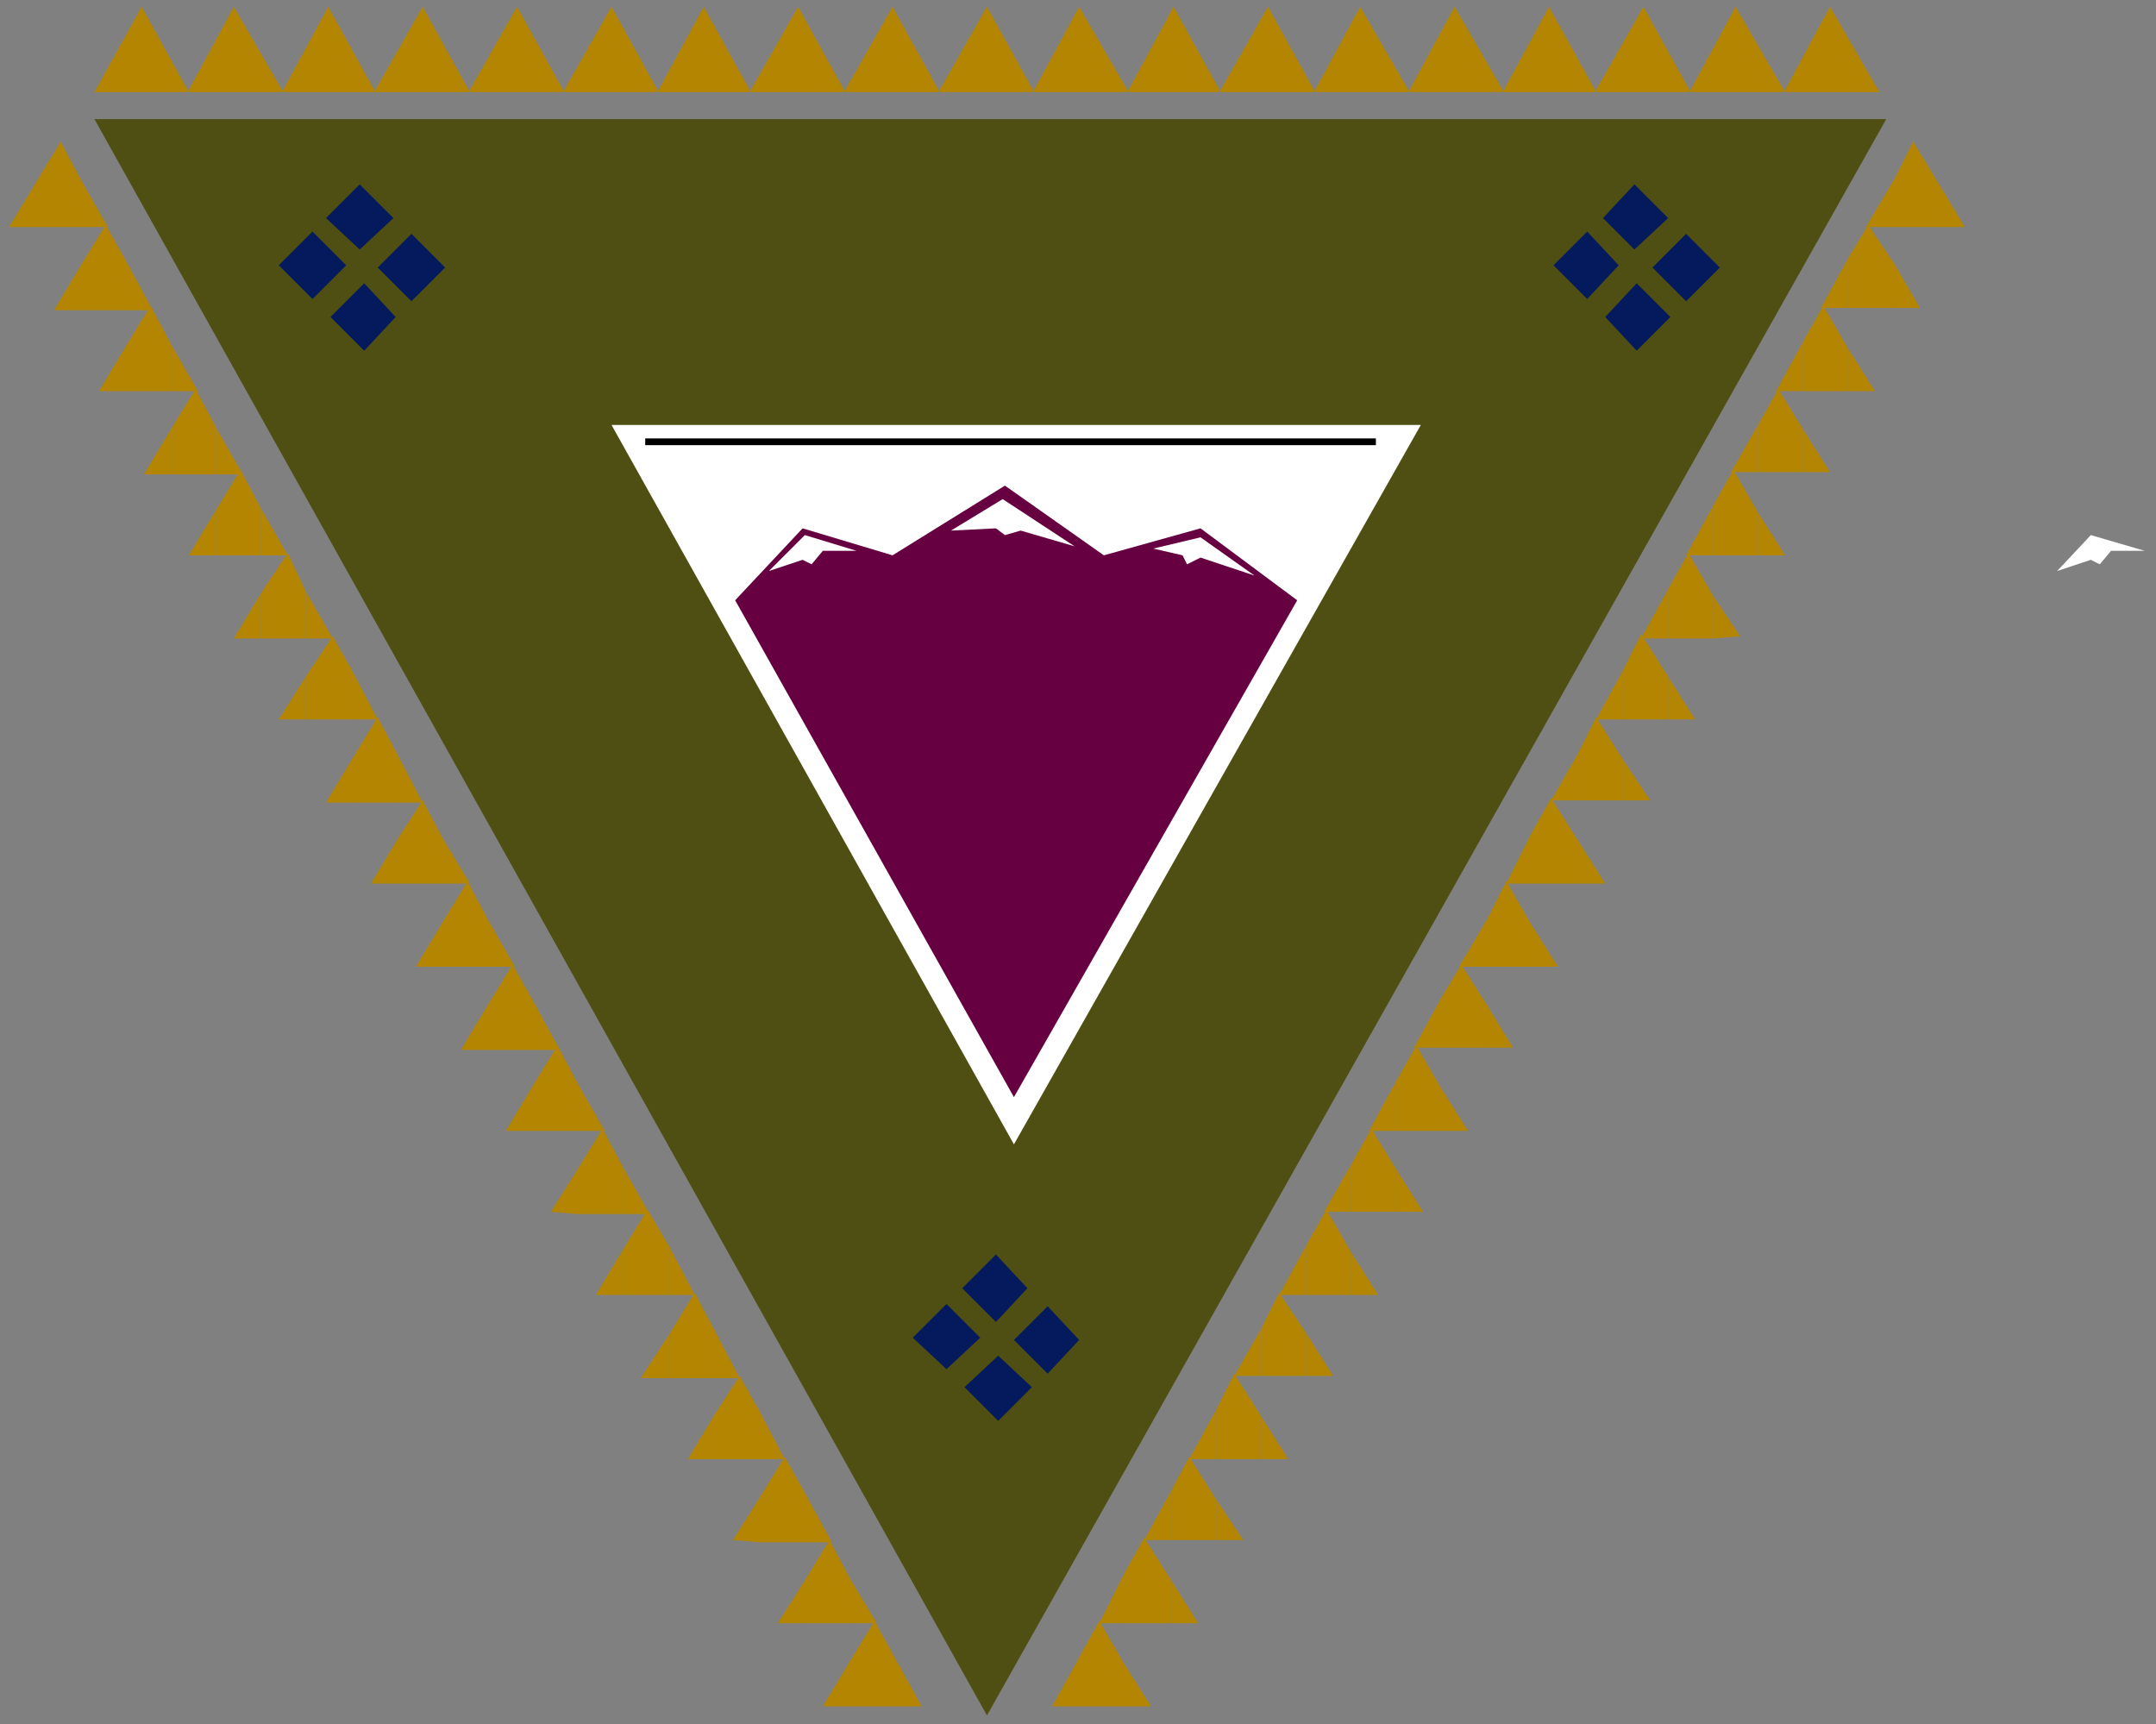 <?xml version="1.0" encoding="UTF-8" standalone="no"?>
<svg
   xmlns:dc="http://purl.org/dc/elements/1.1/"
   xmlns:cc="http://creativecommons.org/ns#"
   xmlns:rdf="http://www.w3.org/1999/02/22-rdf-syntax-ns#"
   xmlns:svg="http://www.w3.org/2000/svg"
   xmlns="http://www.w3.org/2000/svg"
   xmlns:sodipodi="http://sodipodi.sourceforge.net/DTD/sodipodi-0.dtd"
   xmlns:inkscape="http://www.inkscape.org/namespaces/inkscape"
   version="1.0"
   width="253.735mm"
   height="202.935mm"
   id="svg305"
   sodipodi:docname="BCKMC088.WMF">
  <rect width="100%" height="100%" fill="#808080" stroke="none"/>
  <sodipodi:namedview
     pagecolor="#ffffff"
     bordercolor="#666666"
     borderopacity="1"
     objecttolerance="10"
     gridtolerance="10"
     guidetolerance="10"
     inkscape:pageopacity="0"
     inkscape:pageshadow="2"
     inkscape:window-width="640"
     inkscape:window-height="480"
     id="namedview307" />
  <defs
     id="defs3">
    <pattern
       id="WMFhbasepattern"
       patternUnits="userSpaceOnUse"
       width="6"
       height="6"
       x="0"
       y="0" />
  </defs>
  <path
     style="fill:none;stroke:none;"
     d="  M 0,0   L 958,0   L 958,766   L 0,766   z "
     id="path5" />
  <path
     style="fill:#ffffff;fill-rule:evenodd;fill-opacity:1;stroke:none;"
     d="  M 915,254   L 930,238   L 954,245   L 939,245   L 934,251   L 930,249   L 915,254  z "
     id="path7" />
  <path
     style="fill:#4f4f14;fill-rule:evenodd;fill-opacity:1;stroke:none;"
     d="  M 839,53   L 42,53   L 439,763   L 839,53  z "
     id="path9" />
  <path
     style="fill:#ffffff;fill-rule:evenodd;fill-opacity:1;stroke:none;"
     d="  M 632,189   L 272,189   L 451,509   L 632,189  z "
     id="path11" />
  <path
     style="fill:#b38501;fill-rule:evenodd;fill-opacity:1;stroke:none;"
     d="  M 794,40   L 794,41   L 794,41   L 794,41   L 836,41   L 814,3   L 794,40  z "
     id="path13" />
  <path
     style="fill:#b38501;fill-rule:evenodd;fill-opacity:1;stroke:none;"
     d="  M 794,41   L 794,40   L 793,41   L 794,41   L 752,41   L 752,41   L 752,41   L 752,40   L 772,3   L 794,41  z "
     id="path15" />
  <path
     style="fill:#b38501;fill-rule:evenodd;fill-opacity:1;stroke:none;"
     d="  M 752,41   L 752,40   L 751,41   L 752,41   L 710,41   L 711,41   L 710,41   L 710,40   L 731,3   L 752,41  z "
     id="path17" />
  <path
     style="fill:#b38501;fill-rule:evenodd;fill-opacity:1;stroke:none;"
     d="  M 710,41   L 710,40   L 710,41   L 710,41   L 669,41   L 669,41   L 669,41   L 669,40   L 689,3   L 710,41  z "
     id="path19" />
  <path
     style="fill:#b38501;fill-rule:evenodd;fill-opacity:1;stroke:none;"
     d="  M 669,41   L 669,40   L 668,41   L 669,41   L 627,41   L 627,41   L 627,41   L 627,40   L 647,3   L 669,41  z "
     id="path21" />
  <path
     style="fill:#b38501;fill-rule:evenodd;fill-opacity:1;stroke:none;"
     d="  M 627,41   L 627,40   L 626,41   L 627,41   L 585,41   L 585,41   L 585,41   L 585,40   L 605,3   L 627,41  z "
     id="path23" />
  <path
     style="fill:#b38501;fill-rule:evenodd;fill-opacity:1;stroke:none;"
     d="  M 585,41   L 585,40   L 584,41   L 585,41   L 543,41   L 544,41   L 543,41   L 543,40   L 564,3   L 585,41  z "
     id="path25" />
  <path
     style="fill:#b38501;fill-rule:evenodd;fill-opacity:1;stroke:none;"
     d="  M 543,41   L 543,40   L 542,41   L 543,41   L 502,41   L 502,41   L 502,41   L 502,40   L 522,3   L 543,41  z "
     id="path27" />
  <path
     style="fill:#b38501;fill-rule:evenodd;fill-opacity:1;stroke:none;"
     d="  M 502,41   L 502,40   L 501,41   L 502,41   L 460,41   L 460,41   L 460,41   L 460,40   L 480,3   L 502,41  z "
     id="path29" />
  <path
     style="fill:#b38501;fill-rule:evenodd;fill-opacity:1;stroke:none;"
     d="  M 460,41   L 460,40   L 459,41   L 460,41   L 418,41   L 418,41   L 418,41   L 418,40   L 439,3   L 460,41  z "
     id="path31" />
  <path
     style="fill:#b38501;fill-rule:evenodd;fill-opacity:1;stroke:none;"
     d="  M 418,41   L 418,40   L 417,41   L 418,41   L 376,41   L 377,41   L 376,41   L 376,40   L 397,3   L 418,41  z "
     id="path33" />
  <path
     style="fill:#b38501;fill-rule:evenodd;fill-opacity:1;stroke:none;"
     d="  M 376,41   L 376,40   L 375,41   L 376,41   L 334,41   L 335,41   L 334,41   L 334,40   L 355,3   L 376,41  z "
     id="path35" />
  <path
     style="fill:#b38501;fill-rule:evenodd;fill-opacity:1;stroke:none;"
     d="  M 334,41   L 334,40   L 334,41   L 334,41   L 293,41   L 293,41   L 293,41   L 293,40   L 313,3   L 334,41  z "
     id="path37" />
  <path
     style="fill:#b38501;fill-rule:evenodd;fill-opacity:1;stroke:none;"
     d="  M 293,41   L 293,40   L 292,41   L 293,41   L 251,41   L 251,41   L 251,41   L 251,40   L 272,3   L 293,41  z "
     id="path39" />
  <path
     style="fill:#b38501;fill-rule:evenodd;fill-opacity:1;stroke:none;"
     d="  M 251,41   L 251,40   L 250,41   L 251,41   L 209,41   L 210,41   L 209,41   L 209,40   L 230,3   L 251,41  z "
     id="path41" />
  <path
     style="fill:#b38501;fill-rule:evenodd;fill-opacity:1;stroke:none;"
     d="  M 209,41   L 209,40   L 208,41   L 209,41   L 167,41   L 168,41   L 167,41   L 167,40   L 188,3   L 209,41  z "
     id="path43" />
  <path
     style="fill:#b38501;fill-rule:evenodd;fill-opacity:1;stroke:none;"
     d="  M 167,41   L 167,40   L 167,41   L 167,41   L 126,41   L 126,41   L 126,41   L 126,40   L 146,3   L 167,41  z "
     id="path45" />
  <path
     style="fill:#b38501;fill-rule:evenodd;fill-opacity:1;stroke:none;"
     d="  M 126,41   L 126,40   L 125,41   L 126,41   L 84,41   L 85,41   L 84,41   L 84,40   L 104,3   L 126,41  z "
     id="path47" />
  <path
     style="fill:#b38501;fill-rule:evenodd;fill-opacity:1;stroke:none;"
     d="  M 84,41   L 84,40   L 83,41   L 84,41   L 42,41   L 63,3   L 84,41  z "
     id="path49" />
  <path
     style="fill:#b38501;fill-rule:evenodd;fill-opacity:1;stroke:none;"
     d="  M 378,739   L 378,759   L 410,759   L 389,721   L 378,739  z "
     id="path51" />
  <path
     style="fill:#b38501;fill-rule:evenodd;fill-opacity:1;stroke:none;"
     d="  M 378,702   L 378,722   L 390,722   L 378,702  z "
     id="path53" />
  <path
     style="fill:#b38501;fill-rule:evenodd;fill-opacity:1;stroke:none;"
     d="  M 378,722   L 378,702   L 369,685   L 358,703   L 358,722   L 378,722  z "
     id="path55" />
  <path
     style="fill:#b38501;fill-rule:evenodd;fill-opacity:1;stroke:none;"
     d="  M 378,759   L 378,739   L 366,759   L 378,759  z "
     id="path57" />
  <path
     style="fill:#b38501;fill-rule:evenodd;fill-opacity:1;stroke:none;"
     d="  M 358,664   L 358,686   L 370,686   L 358,664  z "
     id="path59" />
  <path
     style="fill:#b38501;fill-rule:evenodd;fill-opacity:1;stroke:none;"
     d="  M 358,686   L 358,664   L 349,648   L 338,666   L 338,686   L 358,686  z "
     id="path61" />
  <path
     style="fill:#b38501;fill-rule:evenodd;fill-opacity:1;stroke:none;"
     d="  M 358,722   L 358,703   L 346,722   L 358,722  z "
     id="path63" />
  <path
     style="fill:#b38501;fill-rule:evenodd;fill-opacity:1;stroke:none;"
     d="  M 338,628   L 338,649   L 349,649   L 338,628  z "
     id="path65" />
  <path
     style="fill:#b38501;fill-rule:evenodd;fill-opacity:1;stroke:none;"
     d="  M 338,649   L 338,628   L 329,612   L 318,629   L 318,649   L 338,649  z "
     id="path67" />
  <path
     style="fill:#b38501;fill-rule:evenodd;fill-opacity:1;stroke:none;"
     d="  M 338,686   L 338,666   L 326,685   L 338,686  z "
     id="path69" />
  <path
     style="fill:#b38501;fill-rule:evenodd;fill-opacity:1;stroke:none;"
     d="  M 318,592   L 318,613   L 329,613   L 318,592  z "
     id="path71" />
  <path
     style="fill:#b38501;fill-rule:evenodd;fill-opacity:1;stroke:none;"
     d="  M 318,613   L 318,592   L 309,575   L 298,593   L 298,613   L 318,613  z "
     id="path73" />
  <path
     style="fill:#b38501;fill-rule:evenodd;fill-opacity:1;stroke:none;"
     d="  M 318,649   L 318,629   L 306,649   L 318,649  z "
     id="path75" />
  <path
     style="fill:#b38501;fill-rule:evenodd;fill-opacity:1;stroke:none;"
     d="  M 298,555   L 298,576   L 309,576   L 298,555  z "
     id="path77" />
  <path
     style="fill:#b38501;fill-rule:evenodd;fill-opacity:1;stroke:none;"
     d="  M 298,576   L 298,555   L 288,538   L 277,556   L 277,576   L 298,576  z "
     id="path79" />
  <path
     style="fill:#b38501;fill-rule:evenodd;fill-opacity:1;stroke:none;"
     d="  M 298,613   L 298,593   L 285,613   L 298,613  z "
     id="path81" />
  <path
     style="fill:#b38501;fill-rule:evenodd;fill-opacity:1;stroke:none;"
     d="  M 277,519   L 277,540   L 289,540   L 277,519  z "
     id="path83" />
  <path
     style="fill:#b38501;fill-rule:evenodd;fill-opacity:1;stroke:none;"
     d="  M 277,540   L 277,519   L 268,502   L 257,520   L 257,540   L 277,540  z "
     id="path85" />
  <path
     style="fill:#b38501;fill-rule:evenodd;fill-opacity:1;stroke:none;"
     d="  M 277,576   L 277,556   L 265,576   L 277,576  z "
     id="path87" />
  <path
     style="fill:#b38501;fill-rule:evenodd;fill-opacity:1;stroke:none;"
     d="  M 257,482   L 257,503   L 269,503   L 257,482  z "
     id="path89" />
  <path
     style="fill:#b38501;fill-rule:evenodd;fill-opacity:1;stroke:none;"
     d="  M 257,503   L 257,482   L 248,465   L 237,483   L 237,503   L 257,503  z "
     id="path91" />
  <path
     style="fill:#b38501;fill-rule:evenodd;fill-opacity:1;stroke:none;"
     d="  M 257,540   L 257,520   L 245,539   L 257,540  z "
     id="path93" />
  <path
     style="fill:#b38501;fill-rule:evenodd;fill-opacity:1;stroke:none;"
     d="  M 237,445   L 237,467   L 249,467   L 237,445  z "
     id="path95" />
  <path
     style="fill:#b38501;fill-rule:evenodd;fill-opacity:1;stroke:none;"
     d="  M 237,467   L 237,445   L 228,429   L 217,447   L 217,467   L 237,467  z "
     id="path97" />
  <path
     style="fill:#b38501;fill-rule:evenodd;fill-opacity:1;stroke:none;"
     d="  M 237,503   L 237,483   L 225,503   L 237,503  z "
     id="path99" />
  <path
     style="fill:#b38501;fill-rule:evenodd;fill-opacity:1;stroke:none;"
     d="  M 217,409   L 217,430   L 229,430   L 217,409  z "
     id="path101" />
  <path
     style="fill:#b38501;fill-rule:evenodd;fill-opacity:1;stroke:none;"
     d="  M 217,430   L 217,409   L 208,392   L 197,410   L 197,430   L 217,430  z "
     id="path103" />
  <path
     style="fill:#b38501;fill-rule:evenodd;fill-opacity:1;stroke:none;"
     d="  M 217,467   L 217,447   L 205,467   L 217,467  z "
     id="path105" />
  <path
     style="fill:#b38501;fill-rule:evenodd;fill-opacity:1;stroke:none;"
     d="  M 197,373   L 197,393   L 209,393   L 197,373  z "
     id="path107" />
  <path
     style="fill:#b38501;fill-rule:evenodd;fill-opacity:1;stroke:none;"
     d="  M 197,393   L 197,373   L 188,356   L 177,373   L 177,393   L 197,393  z "
     id="path109" />
  <path
     style="fill:#b38501;fill-rule:evenodd;fill-opacity:1;stroke:none;"
     d="  M 197,430   L 197,410   L 185,430   L 197,430  z "
     id="path111" />
  <path
     style="fill:#b38501;fill-rule:evenodd;fill-opacity:1;stroke:none;"
     d="  M 177,336   L 177,357   L 188,357   L 177,336  z "
     id="path113" />
  <path
     style="fill:#b38501;fill-rule:evenodd;fill-opacity:1;stroke:none;"
     d="  M 177,357   L 177,336   L 168,319   L 157,337   L 157,357   L 177,357  z "
     id="path115" />
  <path
     style="fill:#b38501;fill-rule:evenodd;fill-opacity:1;stroke:none;"
     d="  M 177,393   L 177,373   L 165,393   L 177,393  z "
     id="path117" />
  <path
     style="fill:#b38501;fill-rule:evenodd;fill-opacity:1;stroke:none;"
     d="  M 157,299   L 157,320   L 168,320   L 157,299  z "
     id="path119" />
  <path
     style="fill:#b38501;fill-rule:evenodd;fill-opacity:1;stroke:none;"
     d="  M 157,320   L 157,299   L 148,283   L 136,301   L 136,320   L 157,320  z "
     id="path121" />
  <path
     style="fill:#b38501;fill-rule:evenodd;fill-opacity:1;stroke:none;"
     d="  M 157,357   L 157,337   L 145,357   L 157,357  z "
     id="path123" />
  <path
     style="fill:#b38501;fill-rule:evenodd;fill-opacity:1;stroke:none;"
     d="  M 136,263   L 136,284   L 148,284   L 136,263  z "
     id="path125" />
  <path
     style="fill:#b38501;fill-rule:evenodd;fill-opacity:1;stroke:none;"
     d="  M 136,284   L 136,263   L 128,246   L 116,264   L 116,284   L 136,284  z "
     id="path127" />
  <path
     style="fill:#b38501;fill-rule:evenodd;fill-opacity:1;stroke:none;"
     d="  M 136,320   L 136,301   L 124,320   L 136,320  z "
     id="path129" />
  <path
     style="fill:#b38501;fill-rule:evenodd;fill-opacity:1;stroke:none;"
     d="  M 116,226   L 116,247   L 128,247   L 116,226  z "
     id="path131" />
  <path
     style="fill:#b38501;fill-rule:evenodd;fill-opacity:1;stroke:none;"
     d="  M 116,247   L 116,226   L 107,209   L 96,227   L 96,247   L 116,247  z "
     id="path133" />
  <path
     style="fill:#b38501;fill-rule:evenodd;fill-opacity:1;stroke:none;"
     d="  M 116,284   L 116,264   L 104,284   L 116,284  z "
     id="path135" />
  <path
     style="fill:#b38501;fill-rule:evenodd;fill-opacity:1;stroke:none;"
     d="  M 96,190   L 96,211   L 108,211   L 96,190  z "
     id="path137" />
  <path
     style="fill:#b38501;fill-rule:evenodd;fill-opacity:1;stroke:none;"
     d="  M 96,211   L 96,190   L 87,173   L 76,191   L 76,211   L 96,211  z "
     id="path139" />
  <path
     style="fill:#b38501;fill-rule:evenodd;fill-opacity:1;stroke:none;"
     d="  M 96,247   L 96,227   L 84,247   L 96,247  z "
     id="path141" />
  <path
     style="fill:#b38501;fill-rule:evenodd;fill-opacity:1;stroke:none;"
     d="  M 76,153   L 76,174   L 88,174   L 76,153  z "
     id="path143" />
  <path
     style="fill:#b38501;fill-rule:evenodd;fill-opacity:1;stroke:none;"
     d="  M 76,174   L 76,153   L 67,136   L 56,154   L 56,174   L 76,174  z "
     id="path145" />
  <path
     style="fill:#b38501;fill-rule:evenodd;fill-opacity:1;stroke:none;"
     d="  M 76,211   L 76,191   L 64,211   L 76,211  z "
     id="path147" />
  <path
     style="fill:#b38501;fill-rule:evenodd;fill-opacity:1;stroke:none;"
     d="  M 56,116   L 56,138   L 68,138   L 56,116  z "
     id="path149" />
  <path
     style="fill:#b38501;fill-rule:evenodd;fill-opacity:1;stroke:none;"
     d="  M 56,138   L 56,116   L 47,100   L 36,118   L 36,138   L 56,138  z "
     id="path151" />
  <path
     style="fill:#b38501;fill-rule:evenodd;fill-opacity:1;stroke:none;"
     d="  M 56,174   L 56,154   L 44,174   L 56,174  z "
     id="path153" />
  <path
     style="fill:#b38501;fill-rule:evenodd;fill-opacity:1;stroke:none;"
     d="  M 36,80   L 36,101   L 48,101   L 36,80  z "
     id="path155" />
  <path
     style="fill:#b38501;fill-rule:evenodd;fill-opacity:1;stroke:none;"
     d="  M 36,101   L 36,80   L 27,63   L 4,101   L 36,101  z "
     id="path157" />
  <path
     style="fill:#b38501;fill-rule:evenodd;fill-opacity:1;stroke:none;"
     d="  M 36,138   L 36,118   L 24,138   L 36,138  z "
     id="path159" />
  <path
     style="fill:#b38501;fill-rule:evenodd;fill-opacity:1;stroke:none;"
     d="  M 843,118   L 843,137   L 854,137   L 843,118  z "
     id="path161" />
  <path
     style="fill:#b38501;fill-rule:evenodd;fill-opacity:1;stroke:none;"
     d="  M 843,79   L 843,101   L 874,101   L 851,63   L 843,79  z "
     id="path163" />
  <path
     style="fill:#b38501;fill-rule:evenodd;fill-opacity:1;stroke:none;"
     d="  M 843,101   L 843,79   L 830,101   L 843,101  z "
     id="path165" />
  <path
     style="fill:#b38501;fill-rule:evenodd;fill-opacity:1;stroke:none;"
     d="  M 843,137   L 843,118   L 831,100   L 822,115   L 822,137   L 843,137  z "
     id="path167" />
  <path
     style="fill:#b38501;fill-rule:evenodd;fill-opacity:1;stroke:none;"
     d="  M 822,155   L 822,174   L 834,174   L 822,155  z "
     id="path169" />
  <path
     style="fill:#b38501;fill-rule:evenodd;fill-opacity:1;stroke:none;"
     d="  M 822,137   L 822,115   L 810,137   L 822,137  z "
     id="path171" />
  <path
     style="fill:#b38501;fill-rule:evenodd;fill-opacity:1;stroke:none;"
     d="  M 822,174   L 822,155   L 811,136   L 802,152   L 802,174   L 822,174  z "
     id="path173" />
  <path
     style="fill:#b38501;fill-rule:evenodd;fill-opacity:1;stroke:none;"
     d="  M 802,191   L 802,210   L 814,210   L 802,191  z "
     id="path175" />
  <path
     style="fill:#b38501;fill-rule:evenodd;fill-opacity:1;stroke:none;"
     d="  M 802,174   L 802,152   L 790,174   L 802,174  z "
     id="path177" />
  <path
     style="fill:#b38501;fill-rule:evenodd;fill-opacity:1;stroke:none;"
     d="  M 802,210   L 802,191   L 791,173   L 782,189   L 782,210   L 802,210  z "
     id="path179" />
  <path
     style="fill:#b38501;fill-rule:evenodd;fill-opacity:1;stroke:none;"
     d="  M 782,228   L 782,247   L 794,247   L 782,228  z "
     id="path181" />
  <path
     style="fill:#b38501;fill-rule:evenodd;fill-opacity:1;stroke:none;"
     d="  M 782,210   L 782,189   L 770,210   L 782,210  z "
     id="path183" />
  <path
     style="fill:#b38501;fill-rule:evenodd;fill-opacity:1;stroke:none;"
     d="  M 782,247   L 782,228   L 771,209   L 762,225   L 762,247   L 782,247  z "
     id="path185" />
  <path
     style="fill:#b38501;fill-rule:evenodd;fill-opacity:1;stroke:none;"
     d="  M 762,265   L 762,284   L 774,283   L 762,265  z "
     id="path187" />
  <path
     style="fill:#b38501;fill-rule:evenodd;fill-opacity:1;stroke:none;"
     d="  M 762,247   L 762,225   L 750,247   L 762,247  z "
     id="path189" />
  <path
     style="fill:#b38501;fill-rule:evenodd;fill-opacity:1;stroke:none;"
     d="  M 762,284   L 762,265   L 751,246   L 742,262   L 742,284   L 762,284  z "
     id="path191" />
  <path
     style="fill:#b38501;fill-rule:evenodd;fill-opacity:1;stroke:none;"
     d="  M 742,301   L 742,320   L 754,320   L 742,301  z "
     id="path193" />
  <path
     style="fill:#b38501;fill-rule:evenodd;fill-opacity:1;stroke:none;"
     d="  M 742,284   L 742,262   L 730,284   L 742,284  z "
     id="path195" />
  <path
     style="fill:#b38501;fill-rule:evenodd;fill-opacity:1;stroke:none;"
     d="  M 742,320   L 742,301   L 730,282   L 722,298   L 722,320   L 742,320  z "
     id="path197" />
  <path
     style="fill:#b38501;fill-rule:evenodd;fill-opacity:1;stroke:none;"
     d="  M 722,338   L 722,356   L 734,356   L 722,338  z "
     id="path199" />
  <path
     style="fill:#b38501;fill-rule:evenodd;fill-opacity:1;stroke:none;"
     d="  M 722,320   L 722,298   L 710,320   L 722,320  z "
     id="path201" />
  <path
     style="fill:#b38501;fill-rule:evenodd;fill-opacity:1;stroke:none;"
     d="  M 722,356   L 722,338   L 710,319   L 702,335   L 702,356   L 722,356  z "
     id="path203" />
  <path
     style="fill:#b38501;fill-rule:evenodd;fill-opacity:1;stroke:none;"
     d="  M 702,374   L 702,393   L 714,393   L 702,374  z "
     id="path205" />
  <path
     style="fill:#b38501;fill-rule:evenodd;fill-opacity:1;stroke:none;"
     d="  M 702,356   L 702,335   L 690,356   L 702,356  z "
     id="path207" />
  <path
     style="fill:#b38501;fill-rule:evenodd;fill-opacity:1;stroke:none;"
     d="  M 702,393   L 702,374   L 690,355   L 681,371   L 681,393   L 702,393  z "
     id="path209" />
  <path
     style="fill:#b38501;fill-rule:evenodd;fill-opacity:1;stroke:none;"
     d="  M 681,411   L 681,430   L 693,430   L 681,411  z "
     id="path211" />
  <path
     style="fill:#b38501;fill-rule:evenodd;fill-opacity:1;stroke:none;"
     d="  M 681,393   L 681,371   L 670,393   L 681,393  z "
     id="path213" />
  <path
     style="fill:#b38501;fill-rule:evenodd;fill-opacity:1;stroke:none;"
     d="  M 681,430   L 681,411   L 670,392   L 662,408   L 662,430   L 681,430  z "
     id="path215" />
  <path
     style="fill:#b38501;fill-rule:evenodd;fill-opacity:1;stroke:none;"
     d="  M 662,448   L 662,466   L 673,466   L 662,448  z "
     id="path217" />
  <path
     style="fill:#b38501;fill-rule:evenodd;fill-opacity:1;stroke:none;"
     d="  M 662,430   L 662,408   L 649,430   L 662,430  z "
     id="path219" />
  <path
     style="fill:#b38501;fill-rule:evenodd;fill-opacity:1;stroke:none;"
     d="  M 662,466   L 662,448   L 650,429   L 641,444   L 641,466   L 662,466  z "
     id="path221" />
  <path
     style="fill:#b38501;fill-rule:evenodd;fill-opacity:1;stroke:none;"
     d="  M 641,484   L 641,503   L 653,503   L 641,484  z "
     id="path223" />
  <path
     style="fill:#b38501;fill-rule:evenodd;fill-opacity:1;stroke:none;"
     d="  M 641,466   L 641,444   L 629,466   L 641,466  z "
     id="path225" />
  <path
     style="fill:#b38501;fill-rule:evenodd;fill-opacity:1;stroke:none;"
     d="  M 641,503   L 641,484   L 630,465   L 621,481   L 621,503   L 641,503  z "
     id="path227" />
  <path
     style="fill:#b38501;fill-rule:evenodd;fill-opacity:1;stroke:none;"
     d="  M 621,520   L 621,539   L 633,539   L 621,520  z "
     id="path229" />
  <path
     style="fill:#b38501;fill-rule:evenodd;fill-opacity:1;stroke:none;"
     d="  M 621,503   L 621,481   L 609,503   L 621,503  z "
     id="path231" />
  <path
     style="fill:#b38501;fill-rule:evenodd;fill-opacity:1;stroke:none;"
     d="  M 621,539   L 621,520   L 610,502   L 601,518   L 601,539   L 621,539  z "
     id="path233" />
  <path
     style="fill:#b38501;fill-rule:evenodd;fill-opacity:1;stroke:none;"
     d="  M 601,557   L 601,576   L 613,576   L 601,557  z "
     id="path235" />
  <path
     style="fill:#b38501;fill-rule:evenodd;fill-opacity:1;stroke:none;"
     d="  M 601,539   L 601,518   L 589,539   L 601,539  z "
     id="path237" />
  <path
     style="fill:#b38501;fill-rule:evenodd;fill-opacity:1;stroke:none;"
     d="  M 601,576   L 601,557   L 590,538   L 581,554   L 581,576   L 601,576  z "
     id="path239" />
  <path
     style="fill:#b38501;fill-rule:evenodd;fill-opacity:1;stroke:none;"
     d="  M 581,593   L 581,612   L 593,612   L 581,593  z "
     id="path241" />
  <path
     style="fill:#b38501;fill-rule:evenodd;fill-opacity:1;stroke:none;"
     d="  M 581,576   L 581,554   L 569,576   L 581,576  z "
     id="path243" />
  <path
     style="fill:#b38501;fill-rule:evenodd;fill-opacity:1;stroke:none;"
     d="  M 581,612   L 581,593   L 569,575   L 561,591   L 561,612   L 581,612  z "
     id="path245" />
  <path
     style="fill:#b38501;fill-rule:evenodd;fill-opacity:1;stroke:none;"
     d="  M 561,630   L 561,649   L 573,649   L 561,630  z "
     id="path247" />
  <path
     style="fill:#b38501;fill-rule:evenodd;fill-opacity:1;stroke:none;"
     d="  M 561,612   L 561,591   L 549,612   L 561,612  z "
     id="path249" />
  <path
     style="fill:#b38501;fill-rule:evenodd;fill-opacity:1;stroke:none;"
     d="  M 561,649   L 561,630   L 549,611   L 541,627   L 541,649   L 561,649  z "
     id="path251" />
  <path
     style="fill:#b38501;fill-rule:evenodd;fill-opacity:1;stroke:none;"
     d="  M 541,667   L 541,685   L 553,685   L 541,667  z "
     id="path253" />
  <path
     style="fill:#b38501;fill-rule:evenodd;fill-opacity:1;stroke:none;"
     d="  M 541,649   L 541,627   L 529,649   L 541,649  z "
     id="path255" />
  <path
     style="fill:#b38501;fill-rule:evenodd;fill-opacity:1;stroke:none;"
     d="  M 541,685   L 541,667   L 529,648   L 521,663   L 521,685   L 541,685  z "
     id="path257" />
  <path
     style="fill:#b38501;fill-rule:evenodd;fill-opacity:1;stroke:none;"
     d="  M 521,703   L 521,722   L 533,722   L 521,703  z "
     id="path259" />
  <path
     style="fill:#b38501;fill-rule:evenodd;fill-opacity:1;stroke:none;"
     d="  M 521,685   L 521,663   L 509,685   L 521,685  z "
     id="path261" />
  <path
     style="fill:#b38501;fill-rule:evenodd;fill-opacity:1;stroke:none;"
     d="  M 521,722   L 521,703   L 509,684   L 500,700   L 500,722   L 521,722  z "
     id="path263" />
  <path
     style="fill:#b38501;fill-rule:evenodd;fill-opacity:1;stroke:none;"
     d="  M 500,740   L 500,759   L 512,759   L 500,740  z "
     id="path265" />
  <path
     style="fill:#b38501;fill-rule:evenodd;fill-opacity:1;stroke:none;"
     d="  M 500,722   L 500,700   L 489,722   L 500,722  z "
     id="path267" />
  <path
     style="fill:#b38501;fill-rule:evenodd;fill-opacity:1;stroke:none;"
     d="  M 500,759   L 500,740   L 489,721   L 468,759   L 500,759  z "
     id="path269" />
  <path
     style="fill:#051a5c;fill-rule:evenodd;fill-opacity:1;stroke:none;"
     d="  M 160,82   L 175,97   L 160,111   L 145,97   L 160,82  z "
     id="path271" />
  <path
     style="fill:#051a5c;fill-rule:evenodd;fill-opacity:1;stroke:none;"
     d="  M 727,82   L 742,97   L 727,111   L 713,97   L 727,82  z "
     id="path273" />
  <path
     style="fill:#051a5c;fill-rule:evenodd;fill-opacity:1;stroke:none;"
     d="  M 443,558   L 457,573   L 443,588   L 428,573   L 443,558  z "
     id="path275" />
  <path
     style="fill:#051a5c;fill-rule:evenodd;fill-opacity:1;stroke:none;"
     d="  M 139,103   L 154,118   L 139,133   L 124,118   L 139,103  z "
     id="path277" />
  <path
     style="fill:#051a5c;fill-rule:evenodd;fill-opacity:1;stroke:none;"
     d="  M 706,103   L 720,118   L 706,133   L 691,118   L 706,103  z "
     id="path279" />
  <path
     style="fill:#051a5c;fill-rule:evenodd;fill-opacity:1;stroke:none;"
     d="  M 421,580   L 436,595   L 421,609   L 406,595   L 421,580  z "
     id="path281" />
  <path
     style="fill:#051a5c;fill-rule:evenodd;fill-opacity:1;stroke:none;"
     d="  M 183,104   L 198,119   L 183,134   L 168,119   L 183,104  z "
     id="path283" />
  <path
     style="fill:#051a5c;fill-rule:evenodd;fill-opacity:1;stroke:none;"
     d="  M 750,104   L 765,119   L 750,134   L 735,119   L 750,104  z "
     id="path285" />
  <path
     style="fill:#051a5c;fill-rule:evenodd;fill-opacity:1;stroke:none;"
     d="  M 466,581   L 480,596   L 466,611   L 451,596   L 466,581  z "
     id="path287" />
  <path
     style="fill:#051a5c;fill-rule:evenodd;fill-opacity:1;stroke:none;"
     d="  M 162,126   L 176,141   L 162,156   L 147,141   L 162,126  z "
     id="path289" />
  <path
     style="fill:#051a5c;fill-rule:evenodd;fill-opacity:1;stroke:none;"
     d="  M 728,126   L 743,141   L 728,156   L 714,141   L 728,126  z "
     id="path291" />
  <path
     style="fill:#051a5c;fill-rule:evenodd;fill-opacity:1;stroke:none;"
     d="  M 444,603   L 459,617   L 444,632   L 429,617   L 444,603  z "
     id="path293" />
  <path
     style="fill:#660040;fill-rule:evenodd;fill-opacity:1;stroke:none;"
     d="  M 327,267   L 451,488   L 577,267   L 534,235   L 491,247   L 447,216   L 397,247   L 357,235   L 327,267  z "
     id="path295" />
  <path
     style="fill:#000000;fill-rule:evenodd;fill-opacity:1;stroke:none;"
     d="  M 287,195   L 612,195   L 612,198   L 287,198   L 287,195  z "
     id="path297" />
  <path
     style="fill:#ffffff;fill-rule:evenodd;fill-opacity:1;stroke:none;"
     d="  M 342,254   L 358,238   L 381,245   L 366,245   L 361,251   L 357,249   L 342,254  z "
     id="path299" />
  <path
     style="fill:#ffffff;fill-rule:evenodd;fill-opacity:1;stroke:none;"
     d="  M 423,236   L 446,222   L 478,243   L 454,236   L 447,238   L 443,235   L 423,236  z "
     id="path301" />
  <path
     style="fill:#ffffff;fill-rule:evenodd;fill-opacity:1;stroke:none;"
     d="  M 513,244   L 534,239   L 558,256   L 534,248   L 528,251   L 526,247   L 513,244  z "
     id="path303" />
</svg>
